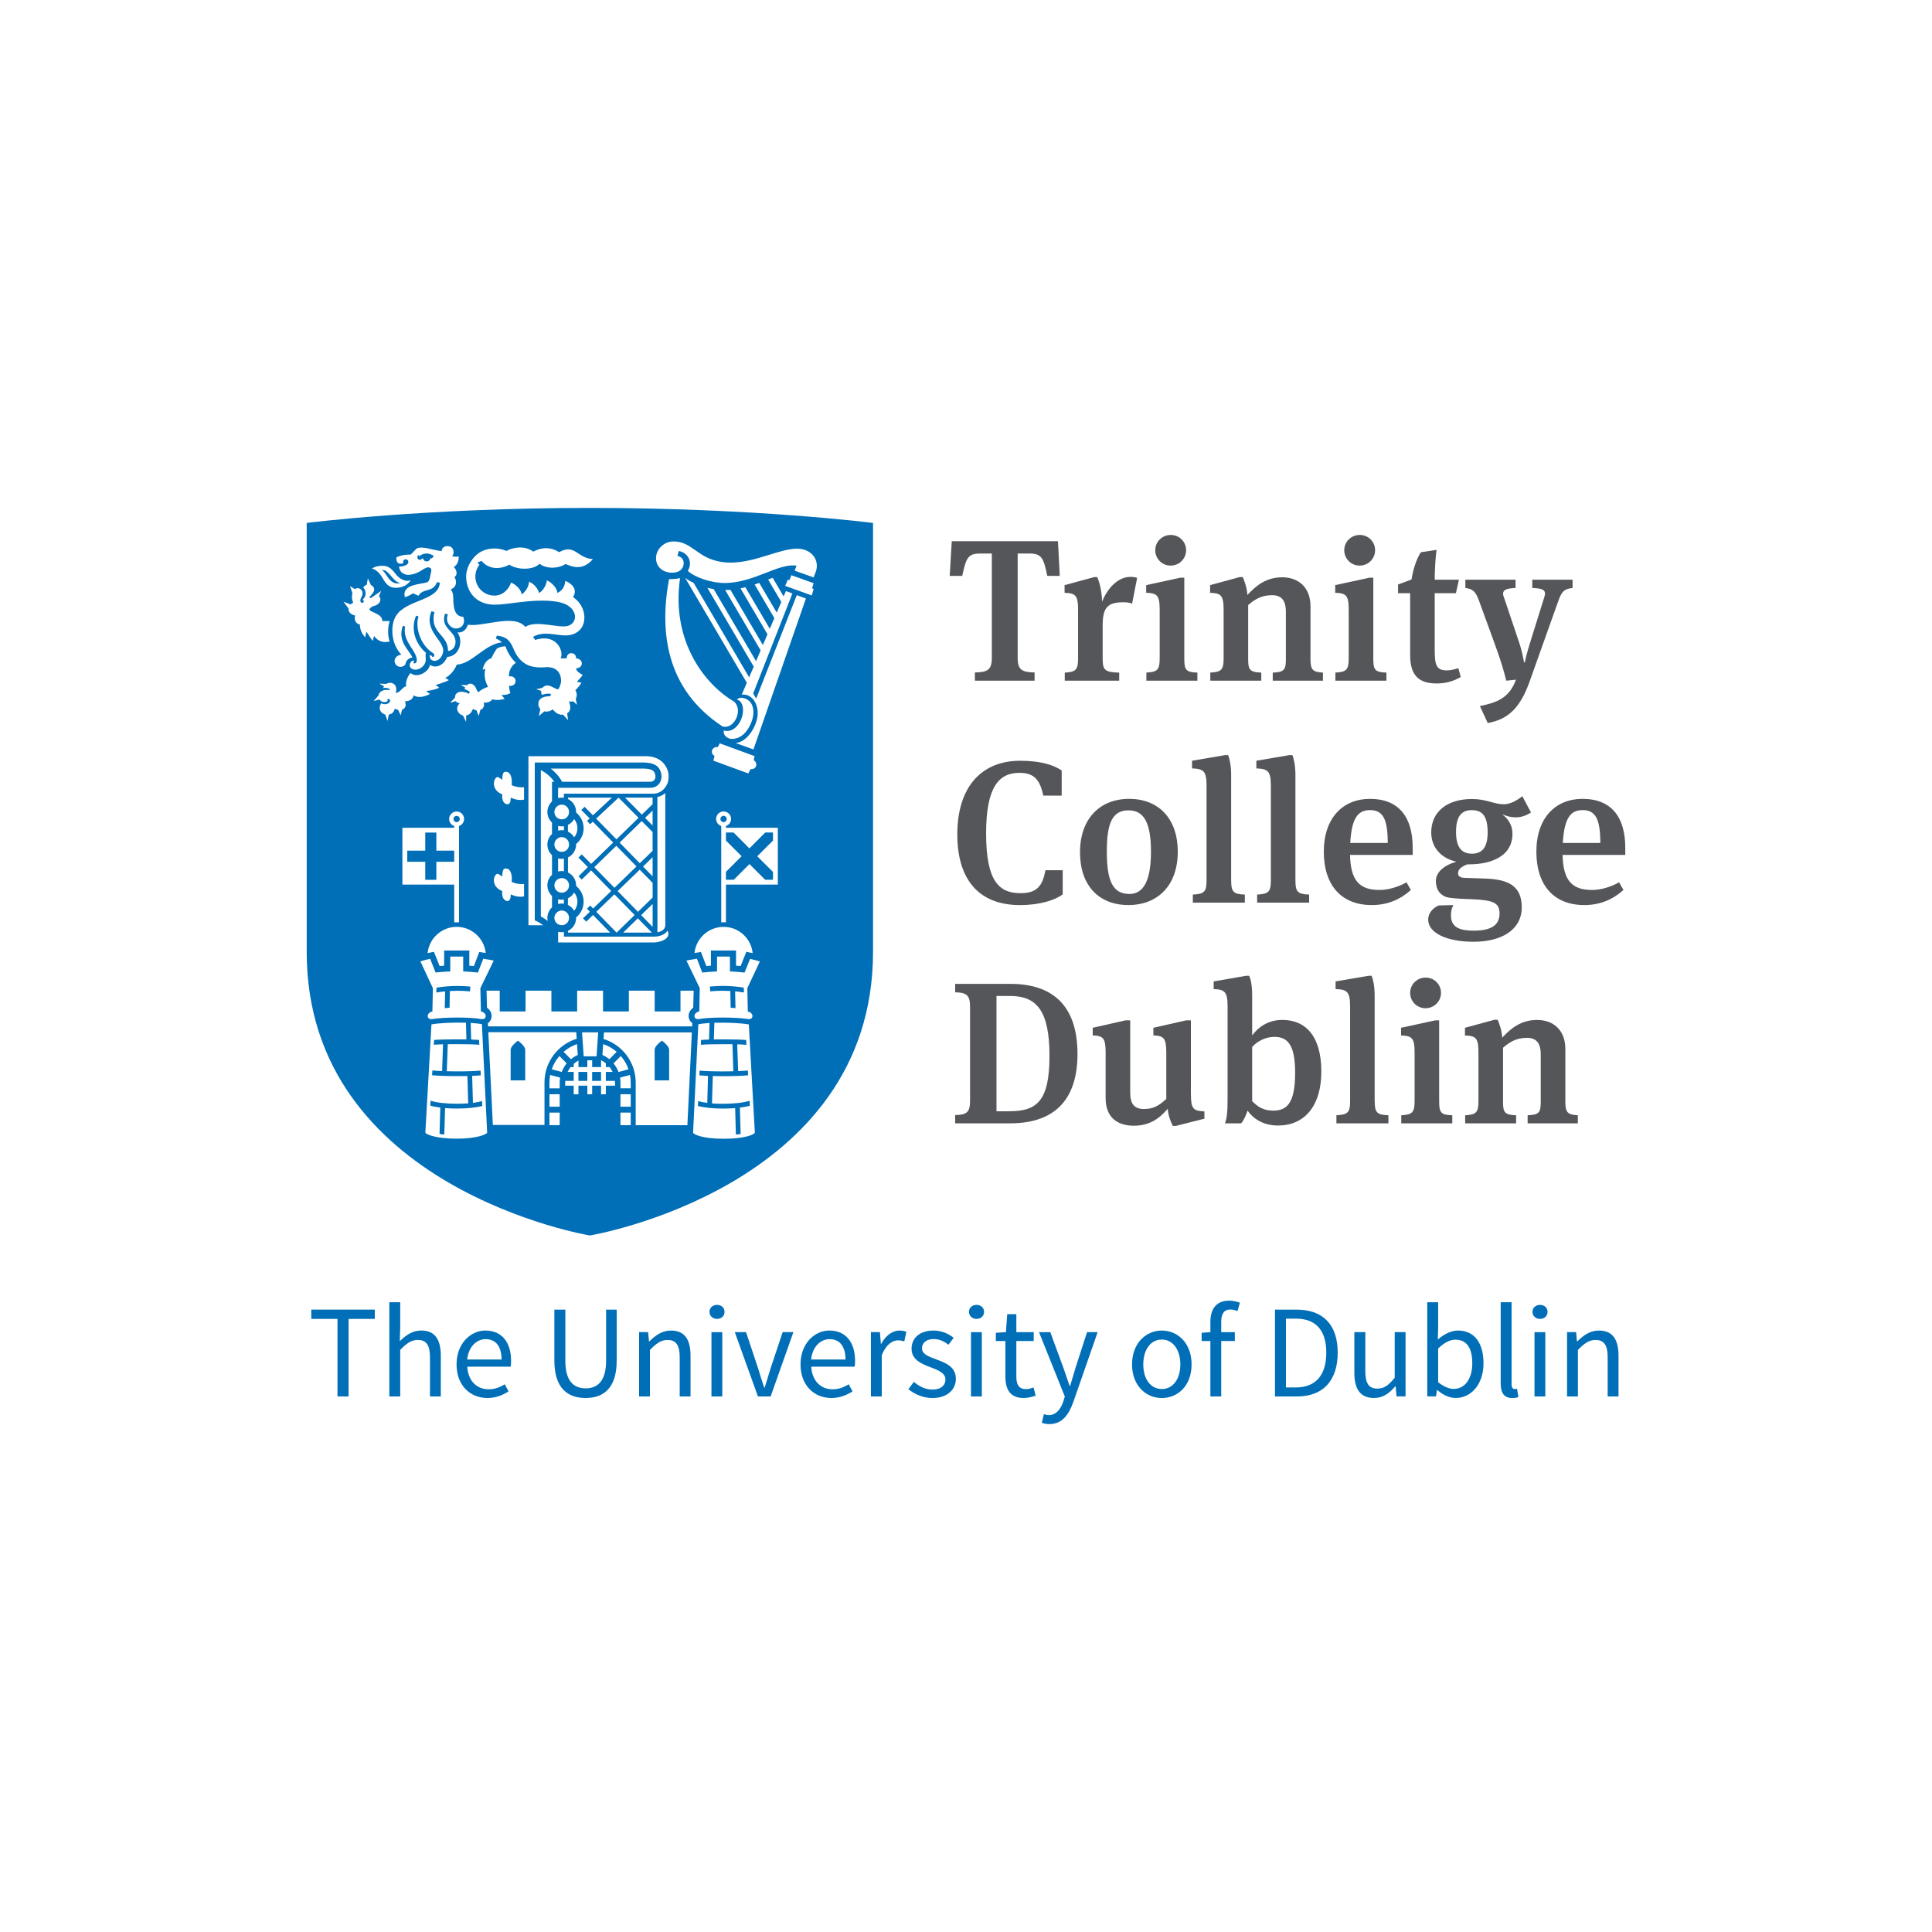 <svg width="100" height="100" viewBox="0 0 100 100" fill="none" xmlns="http://www.w3.org/2000/svg">
<rect x="0" y="0" width="100" height="100" fill="#333333" stroke="none"/>
<g clip-path="url(#clip0_1712_9847)">
<path d="M100 0H0V100H100V0Z" fill="white"/>
<path d="M54.76 28.012L54.854 29.807H54.206C54.019 28.92 53.936 28.65 53.289 28.65H52.674V34.044C52.674 34.67 52.892 34.795 53.55 34.806V35.233H50.461V34.806C51.119 34.796 51.337 34.67 51.337 34.044V28.65H50.722C50.076 28.65 50.002 28.921 49.805 29.807H49.157L49.263 28.012H54.76Z" fill="#545659"/>
<path d="M58.504 29.858C58.639 29.858 58.775 29.878 58.858 29.911L58.597 31.246C58.461 31.193 58.347 31.173 58.139 31.173C57.315 31.173 57.074 31.466 57.074 32.373V34.085C57.074 34.68 57.179 34.795 57.93 34.815V35.232H55.112V34.815C55.676 34.783 55.801 34.68 55.801 34.085V31.57C55.801 30.808 55.666 30.705 55.102 30.683V30.287L56.636 29.87H56.792C56.866 30.027 57.032 30.506 57.042 31.142C57.376 30.328 57.94 29.86 58.504 29.86" fill="#545659"/>
<path d="M59.336 35.231V34.813C59.9 34.782 60.025 34.678 60.025 34.084V31.569C60.025 30.807 59.89 30.703 59.326 30.682V30.286L61.1 29.9H61.299V34.084C61.299 34.678 61.383 34.794 61.977 34.813V35.231H59.337H59.336ZM60.589 29.275C60.15 29.275 59.795 28.92 59.795 28.481C59.795 28.042 60.15 27.689 60.599 27.689C61.047 27.689 61.392 28.044 61.392 28.481C61.392 28.919 61.039 29.275 60.59 29.275" fill="#545659"/>
<path d="M67.829 34.084C67.829 34.677 67.942 34.782 68.475 34.814V35.231H65.877V34.814C66.472 34.792 66.556 34.667 66.556 34.125V31.662C66.556 31.036 66.295 30.807 65.836 30.807C65.294 30.807 64.939 31.026 64.605 31.319V34.125C64.605 34.667 64.689 34.792 65.284 34.814V35.231H62.645V34.814C63.209 34.782 63.334 34.677 63.334 34.084V31.57C63.334 30.809 63.199 30.704 62.635 30.684V30.286L64.169 29.869H64.325C64.387 30.004 64.544 30.401 64.565 30.797C65.024 30.296 65.556 29.88 66.37 29.88C67.184 29.88 67.831 30.381 67.831 31.382V34.085L67.829 34.084Z" fill="#545659"/>
<path d="M69.12 35.231V34.813C69.684 34.782 69.809 34.678 69.809 34.084V31.569C69.809 30.807 69.674 30.703 69.11 30.682V30.286L70.884 29.9H71.082V34.084C71.082 34.678 71.166 34.794 71.761 34.813V35.231H69.123H69.12ZM70.371 29.275C69.933 29.275 69.578 28.92 69.578 28.481C69.578 28.042 69.933 27.689 70.381 27.689C70.83 27.689 71.175 28.044 71.175 28.481C71.175 28.919 70.821 29.275 70.373 29.275" fill="#545659"/>
<path d="M75.358 30.704H74.261V33.666C74.261 34.449 74.366 34.699 74.888 34.699C75.075 34.699 75.252 34.657 75.483 34.584L75.608 35.042C75.233 35.261 74.835 35.376 74.366 35.376C73.489 35.376 72.989 35.011 72.989 33.916V30.703H72.362V30.254L73.061 29.994C73.135 29.514 73.29 28.981 73.541 28.585L74.355 28.46C74.304 28.836 74.261 29.473 74.261 30.004H75.514L75.358 30.703V30.704Z" fill="#545659"/>
<path d="M76.597 36.546C77.464 36.368 78.12 36.14 78.465 35.18L77.965 35.232C77.829 34.69 77.684 34.2 77.381 33.365L76.567 31.132C76.379 30.611 76.244 30.486 75.847 30.433V30.006H78.445V30.433C77.955 30.455 77.799 30.538 77.799 30.737C77.799 30.8 77.83 30.893 77.871 30.997L78.601 33.167C78.779 33.678 78.851 34.106 78.884 34.283H78.925C78.946 34.158 79.04 33.762 79.185 33.303L79.905 30.997C79.936 30.902 79.957 30.831 79.968 30.768C79.989 30.528 79.831 30.455 79.31 30.433V30.006H81.396V30.433C80.979 30.486 80.843 30.58 80.656 31.112L79.165 35.295C78.716 36.537 78.141 37.226 77.005 37.423L76.599 36.547L76.597 36.546Z" fill="#545659"/>
<path d="M49.55 43.195C49.55 40.66 50.865 39.377 52.794 39.377C53.867 39.377 54.505 39.586 54.953 39.877V41.181H54.004C53.826 40.387 53.556 40.002 52.763 40.002C51.689 40.002 51.041 40.754 51.041 43.142C51.041 45.657 51.74 46.231 52.826 46.231C53.65 46.231 53.964 45.876 54.11 45.042H55.006V46.295C54.61 46.586 53.837 46.847 52.795 46.847C50.635 46.847 49.551 45.491 49.551 43.196" fill="#545659"/>
<path d="M58.416 46.846C56.883 46.846 55.901 45.845 55.901 44.114C55.901 42.382 56.924 41.349 58.446 41.349C59.969 41.349 60.961 42.371 60.961 44.082C60.961 45.919 59.835 46.846 58.416 46.846ZM58.416 41.942C57.581 41.942 57.289 42.589 57.289 44.071C57.289 45.554 57.57 46.272 58.458 46.272C59.197 46.272 59.574 45.564 59.574 44.082C59.574 42.527 59.178 41.944 58.416 41.944" fill="#545659"/>
<path d="M63.724 45.552C63.724 46.157 63.829 46.282 64.433 46.303V46.721H61.741V46.303C62.326 46.272 62.451 46.169 62.451 45.574V40.66C62.451 39.898 62.284 39.794 61.7 39.772V39.376L63.411 39.084H63.568C63.63 39.24 63.724 39.584 63.724 40.116V45.551V45.552Z" fill="#545659"/>
<path d="M67.051 45.552C67.051 46.157 67.156 46.282 67.76 46.303V46.721H65.069V46.303C65.654 46.272 65.779 46.169 65.779 45.574V40.66C65.779 39.898 65.611 39.794 65.028 39.772V39.376L66.739 39.084H66.895C66.957 39.24 67.051 39.584 67.051 40.116V45.551V45.552Z" fill="#545659"/>
<path d="M72.799 45.667L73.028 46.064C72.495 46.544 71.839 46.846 71.004 46.846C69.439 46.846 68.52 45.834 68.52 44.082C68.52 42.331 69.511 41.349 70.91 41.349C72.401 41.349 73.121 42.287 73.121 43.884V44.25H69.877C69.907 45.585 70.368 46.065 71.41 46.065C71.849 46.065 72.38 45.909 72.797 45.669M69.888 43.632H71.829C71.829 42.37 71.569 41.931 70.911 41.931C70.295 41.931 69.961 42.327 69.889 43.632" fill="#545659"/>
<path d="M73.922 47.597C73.922 47.232 74.194 46.992 74.455 46.867L75.226 46.846C75.153 46.982 75.101 47.16 75.101 47.367C75.101 47.91 75.405 48.171 76.28 48.171C77.272 48.171 77.616 47.826 77.616 47.283C77.616 46.741 77.324 46.585 76.135 46.542C75.728 46.532 75.259 46.501 75.049 46.47C74.539 46.407 74.32 46.031 74.32 45.603C74.32 45.145 74.748 44.78 75.384 44.601C74.571 44.423 74.08 43.84 74.08 43.088C74.08 42.013 74.905 41.357 76.188 41.357C76.562 41.357 76.834 41.42 77.147 41.503C77.409 41.577 77.596 41.628 77.836 41.628C78.17 41.628 78.504 41.44 78.796 41.211L79.244 42.056C78.994 42.212 78.744 42.306 78.451 42.306C78.222 42.306 78.002 42.255 77.743 42.14C78.045 42.36 78.285 42.692 78.285 43.152C78.285 44.373 77.096 44.738 76.043 44.738H75.959C75.666 44.832 75.468 45 75.468 45.187C75.468 45.333 75.551 45.427 75.802 45.438L76.782 45.47C78.066 45.501 78.765 45.845 78.765 46.961C78.765 48.151 77.69 48.745 76.271 48.745C74.853 48.745 73.922 48.276 73.922 47.597ZM77.001 43.09C77.001 42.256 76.74 41.932 76.177 41.932C75.645 41.932 75.364 42.256 75.364 43.06C75.364 43.863 75.656 44.187 76.188 44.187C76.719 44.187 77.001 43.852 77.001 43.091" fill="#545659"/>
<path d="M83.801 45.667L84.03 46.064C83.498 46.544 82.841 46.846 82.006 46.846C80.441 46.846 79.522 45.834 79.522 44.082C79.522 42.331 80.515 41.349 81.912 41.349C83.404 41.349 84.124 42.287 84.124 43.884V44.25H80.879C80.91 45.585 81.369 46.065 82.412 46.065C82.851 46.065 83.384 45.909 83.8 45.669M80.891 43.632H82.832C82.832 42.37 82.571 41.931 81.915 41.931C81.3 41.931 80.965 42.327 80.892 43.632" fill="#545659"/>
<path d="M49.439 57.716C50.065 57.706 50.21 57.549 50.21 56.955V52.135C50.21 51.54 50.065 51.372 49.439 51.362V50.925H52.297C54.425 50.925 55.771 51.989 55.771 54.555C55.771 56.766 54.729 58.144 52.276 58.144H49.439V57.716ZM52.255 57.517C53.674 57.517 54.321 56.985 54.321 54.649C54.321 52.312 53.653 51.551 52.286 51.551H51.578V57.519H52.255V57.517Z" fill="#545659"/>
<path d="M61.642 56.641C61.642 57.402 61.767 57.497 62.34 57.527V57.903L60.859 58.278H60.703C60.609 58.08 60.474 57.788 60.441 57.391C60.004 57.902 59.492 58.267 58.689 58.267C57.822 58.267 57.227 57.828 57.227 56.838V54.481C57.227 53.719 57.093 53.614 56.56 53.593V53.197L58.26 52.812H58.5V56.557C58.5 57.162 58.729 57.402 59.22 57.402C59.711 57.402 60.002 57.215 60.367 56.881V54.481C60.367 53.719 60.231 53.614 59.699 53.593V53.197L61.4 52.812H61.64V56.641H61.642Z" fill="#545659"/>
<path d="M64.239 58.143H63.404C63.498 57.893 63.539 57.601 63.539 56.923V52.082C63.539 51.32 63.381 51.216 62.819 51.195V50.798L64.499 50.506H64.656C64.739 50.673 64.812 51.017 64.812 51.538V53.593C65.116 53.176 65.626 52.791 66.377 52.791C67.599 52.791 68.392 53.657 68.392 55.461C68.392 57.265 67.505 58.257 66.149 58.257C65.356 58.257 64.855 57.881 64.573 57.485C64.51 57.683 64.375 58.007 64.239 58.142M65.96 53.668C65.481 53.668 65.052 53.918 64.812 54.19V56.996C65.105 57.298 65.407 57.486 65.909 57.486C66.629 57.486 67.036 57.068 67.036 55.525C67.036 54.096 66.66 53.668 65.96 53.668Z" fill="#545659"/>
<path d="M71.154 56.975C71.154 57.58 71.259 57.705 71.864 57.726V58.143H69.172V57.726C69.756 57.695 69.881 57.591 69.881 56.996V52.082C69.881 51.321 69.714 51.216 69.13 51.195V50.798L70.84 50.506H70.996C71.059 50.662 71.152 51.006 71.152 51.538V56.973L71.154 56.975Z" fill="#545659"/>
<path d="M72.529 58.143V57.726C73.093 57.695 73.219 57.591 73.219 56.996V54.481C73.219 53.72 73.082 53.616 72.519 53.595V53.198L74.293 52.812H74.491V56.996C74.491 57.591 74.575 57.706 75.17 57.726V58.143H72.53H72.529ZM73.781 52.186C73.344 52.186 72.989 51.831 72.989 51.392C72.989 50.953 73.344 50.6 73.793 50.6C74.241 50.6 74.586 50.955 74.586 51.392C74.586 51.83 74.231 52.186 73.782 52.186" fill="#545659"/>
<path d="M81.021 56.996C81.021 57.59 81.136 57.694 81.668 57.726V58.143H79.07V57.726C79.665 57.705 79.748 57.58 79.748 57.037V54.575C79.748 53.948 79.487 53.719 79.029 53.719C78.486 53.719 78.131 53.938 77.797 54.231V57.037C77.797 57.58 77.881 57.705 78.475 57.726V58.143H75.836V57.726C76.4 57.694 76.525 57.59 76.525 56.996V54.482C76.525 53.721 76.389 53.616 75.826 53.596V53.198L77.36 52.781H77.516C77.579 52.916 77.735 53.313 77.756 53.709C78.215 53.208 78.748 52.792 79.561 52.792C80.375 52.792 81.022 53.293 81.022 54.294V56.997L81.021 56.996Z" fill="#545659"/>
<path d="M17.468 68.266H16.111V67.786H19.399V68.266H18.043V72.279H17.468V68.266Z" fill="#006FB8"/>
<path d="M20.152 67.402H20.715V68.731L20.694 69.416C21.009 69.115 21.344 68.867 21.802 68.867C22.503 68.867 22.816 69.32 22.816 70.169V72.279H22.255V70.245C22.255 69.621 22.062 69.355 21.625 69.355C21.282 69.355 21.049 69.532 20.715 69.869V72.279H20.152V67.402Z" fill="#006FB8"/>
<path d="M25.125 68.869C25.975 68.869 26.453 69.479 26.453 70.43C26.453 70.546 26.446 70.656 26.433 70.738H24.186C24.227 71.458 24.659 71.909 25.296 71.909C25.611 71.909 25.879 71.806 26.124 71.648L26.323 72.018C26.035 72.203 25.679 72.36 25.227 72.36C24.336 72.36 23.631 71.71 23.631 70.621C23.631 69.533 24.364 68.868 25.125 68.868M25.961 70.369C25.961 69.691 25.66 69.314 25.14 69.314C24.674 69.314 24.25 69.698 24.181 70.369H25.961Z" fill="#006FB8"/>
<path d="M28.694 67.786H29.262V70.436C29.262 71.519 29.723 71.86 30.311 71.86C30.9 71.86 31.372 71.517 31.372 70.436V67.786H31.92V70.422C31.92 71.867 31.227 72.36 30.31 72.36C29.392 72.36 28.694 71.866 28.694 70.422V67.786Z" fill="#006FB8"/>
<path d="M33.079 68.95H33.545L33.593 69.43H33.612C33.929 69.115 34.271 68.869 34.729 68.869C35.428 68.869 35.742 69.32 35.742 70.17V72.28H35.181V70.246C35.181 69.624 34.99 69.356 34.551 69.356C34.209 69.356 33.976 69.534 33.641 69.87V72.28H33.08V68.951L33.079 68.95Z" fill="#006FB8"/>
<path d="M36.722 67.903C36.722 67.684 36.894 67.54 37.112 67.54C37.331 67.54 37.502 67.684 37.502 67.903C37.502 68.121 37.331 68.266 37.112 68.266C36.894 68.266 36.722 68.116 36.722 67.903ZM36.825 68.951H37.386V72.28H36.825V68.951Z" fill="#006FB8"/>
<path d="M38.031 68.95H38.614L39.244 70.84C39.34 71.169 39.449 71.505 39.553 71.82H39.58C39.675 71.505 39.785 71.169 39.881 70.84L40.511 68.95H41.066L39.889 72.279H39.231L38.032 68.95H38.031Z" fill="#006FB8"/>
<path d="M42.929 68.869C43.779 68.869 44.258 69.479 44.258 70.43C44.258 70.546 44.251 70.656 44.236 70.738H41.99C42.031 71.458 42.462 71.909 43.099 71.909C43.415 71.909 43.681 71.806 43.928 71.648L44.126 72.018C43.839 72.203 43.483 72.36 43.031 72.36C42.141 72.36 41.435 71.71 41.435 70.621C41.435 69.533 42.167 68.868 42.929 68.868M43.764 70.369C43.764 69.691 43.462 69.314 42.943 69.314C42.476 69.314 42.051 69.698 41.983 70.369H43.764Z" fill="#006FB8"/>
<path d="M45.079 68.95H45.545L45.593 69.554H45.612C45.839 69.135 46.181 68.869 46.557 68.869C46.701 68.869 46.805 68.89 46.914 68.937L46.805 69.431C46.695 69.397 46.62 69.376 46.483 69.376C46.201 69.376 45.866 69.581 45.64 70.144V72.28H45.079V68.951V68.95Z" fill="#006FB8"/>
<path d="M47.299 71.526C47.586 71.759 47.881 71.924 48.279 71.924C48.718 71.924 48.936 71.69 48.936 71.402C48.936 71.06 48.538 70.91 48.175 70.772C47.704 70.601 47.182 70.375 47.182 69.814C47.182 69.252 47.608 68.869 48.326 68.869C48.744 68.869 49.108 69.04 49.36 69.246L49.094 69.602C48.867 69.431 48.627 69.309 48.333 69.309C47.915 69.309 47.722 69.535 47.722 69.787C47.722 70.102 48.085 70.219 48.462 70.362C48.943 70.54 49.476 70.74 49.476 71.37C49.476 71.911 49.045 72.362 48.258 72.362C47.785 72.362 47.334 72.164 47.019 71.904L47.299 71.526Z" fill="#006FB8"/>
<path d="M50.155 67.903C50.155 67.684 50.326 67.54 50.545 67.54C50.764 67.54 50.935 67.684 50.935 67.903C50.935 68.121 50.764 68.266 50.545 68.266C50.326 68.266 50.155 68.116 50.155 67.903ZM50.258 68.951H50.819V72.28H50.258V68.951Z" fill="#006FB8"/>
<path d="M52.039 69.41H51.545V68.985L52.066 68.951L52.134 68.02H52.606V68.951H53.504V69.41H52.606V71.259C52.606 71.67 52.736 71.903 53.12 71.903C53.236 71.903 53.386 71.855 53.496 71.814L53.606 72.239C53.421 72.3 53.196 72.361 52.99 72.361C52.279 72.361 52.039 71.91 52.039 71.251V69.409V69.41Z" fill="#006FB8"/>
<path d="M54.286 73.245C54.663 73.245 54.903 72.944 55.039 72.532L55.115 72.286L53.779 68.951H54.362L55.04 70.794C55.142 71.081 55.259 71.424 55.362 71.731H55.39C55.485 71.43 55.581 71.087 55.67 70.794L56.266 68.951H56.814L55.56 72.554C55.328 73.211 54.985 73.711 54.314 73.711C54.164 73.711 54.032 73.684 53.924 73.642L54.032 73.197C54.102 73.219 54.204 73.245 54.288 73.245" fill="#006FB8"/>
<path d="M60.135 68.869C60.95 68.869 61.676 69.506 61.676 70.622C61.676 71.739 60.95 72.362 60.135 72.362C59.32 72.362 58.594 71.725 58.594 70.622C58.594 69.52 59.319 68.869 60.135 68.869ZM60.135 71.896C60.71 71.896 61.094 71.382 61.094 70.622C61.094 69.862 60.711 69.335 60.135 69.335C59.559 69.335 59.176 69.855 59.176 70.622C59.176 71.39 59.566 71.896 60.135 71.896Z" fill="#006FB8"/>
<path d="M64.052 67.862C63.929 67.808 63.799 67.78 63.676 67.78C63.361 67.78 63.21 67.999 63.21 68.424V68.951H63.915V69.41H63.21V72.28H62.649V69.41H62.197V68.985L62.649 68.951V68.424C62.649 67.746 62.958 67.321 63.621 67.321C63.826 67.321 64.025 67.37 64.176 67.431L64.052 67.862Z" fill="#006FB8"/>
<path d="M65.993 67.786H67.115C68.499 67.786 69.239 68.587 69.239 70.012C69.239 71.437 68.5 72.28 67.142 72.28H65.993V67.787V67.786ZM67.074 71.814C68.123 71.814 68.649 71.15 68.649 70.012C68.649 68.875 68.121 68.252 67.074 68.252H66.56V71.814H67.074Z" fill="#006FB8"/>
<path d="M70.103 68.95H70.67V70.984C70.67 71.608 70.855 71.874 71.294 71.874C71.636 71.874 71.876 71.703 72.19 71.312V68.949H72.751V72.278H72.285L72.237 71.757H72.218C71.909 72.12 71.58 72.36 71.121 72.36C70.416 72.36 70.101 71.909 70.101 71.059V68.949L70.103 68.95Z" fill="#006FB8"/>
<path d="M73.876 67.403H74.438V68.731L74.422 69.334C74.725 69.068 75.095 68.868 75.465 68.868C76.328 68.868 76.786 69.533 76.786 70.559C76.786 71.696 76.109 72.36 75.347 72.36C75.04 72.36 74.691 72.21 74.396 71.949H74.376L74.328 72.278H73.875V67.401L73.876 67.403ZM75.254 71.889C75.801 71.889 76.205 71.389 76.205 70.568C76.205 69.835 75.959 69.341 75.329 69.341C75.047 69.341 74.752 69.499 74.439 69.794V71.54C74.733 71.793 75.034 71.89 75.254 71.89" fill="#006FB8"/>
<path d="M77.677 67.402H78.239V71.649C78.239 71.826 78.314 71.896 78.396 71.896C78.43 71.896 78.457 71.896 78.519 71.882L78.594 72.306C78.519 72.341 78.422 72.361 78.271 72.361C77.847 72.361 77.676 72.095 77.676 71.607V67.402H77.677Z" fill="#006FB8"/>
<path d="M79.321 67.903C79.321 67.684 79.493 67.54 79.711 67.54C79.93 67.54 80.101 67.684 80.101 67.903C80.101 68.121 79.93 68.266 79.711 68.266C79.493 68.266 79.321 68.116 79.321 67.903ZM79.425 68.951H79.985V72.28H79.425V68.951Z" fill="#006FB8"/>
<path d="M81.11 68.95H81.576L81.624 69.43H81.644C81.959 69.115 82.301 68.869 82.76 68.869C83.459 68.869 83.774 69.32 83.774 70.17V72.28H83.213V70.246C83.213 69.624 83.021 69.356 82.582 69.356C82.24 69.356 82.007 69.534 81.672 69.87V72.28H81.111V68.951L81.11 68.95Z" fill="#006FB8"/>
<path d="M45.188 27.067V49.271C45.188 61.516 30.531 63.949 30.531 63.949C30.531 63.949 15.875 61.515 15.875 49.271V27.067C15.875 27.067 21.974 26.289 30.531 26.289C39.089 26.289 45.188 27.067 45.188 27.067Z" fill="#006FB8"/>
<path d="M19.823 29.954C19.954 30.176 20.109 30.425 20.474 30.425C20.839 30.425 21.106 30.272 21.261 30.034C20.918 30.155 20.606 29.879 20.48 29.714C20.324 29.512 20.149 29.284 19.81 29.284C19.709 29.284 19.471 29.284 19.251 29.427C19.562 29.506 19.725 29.795 19.823 29.952M20.725 30.17C20.17 30.349 20.006 29.624 19.771 29.509C20.113 29.435 20.339 30.149 20.725 30.17Z" fill="white"/>
<path d="M26.365 29.224C26.753 29.503 27.599 29.527 27.934 29.175C28.181 29.43 28.89 29.465 29.269 29.19C29.55 29.303 30.121 29.597 30.691 28.937C30.376 28.932 30.108 28.765 29.94 28.652C29.68 28.475 29.43 28.31 28.944 28.58C28.524 28.321 28.093 28.3 27.601 28.55C27.085 28.171 26.411 28.393 26.211 28.518C25.812 28.33 25.115 28.311 24.656 28.725C24.355 28.996 24.128 29.427 24.128 29.835C24.128 30.584 24.591 31.235 25.473 31.294C25.925 31.323 26.642 31.182 27.376 31.119C28.074 31.061 28.786 31.076 29.221 31.253C29.898 31.536 29.919 32.228 29.4 32.394C28.946 32.541 27.745 32.069 27.189 32.45C26.626 31.746 24.965 32.47 24.218 32.335C24.149 32.551 23.976 32.775 23.672 32.732C23.976 33.103 23.835 33.961 23.146 34.002C22.97 34.449 22.55 34.615 22.256 34.413C22.175 34.831 21.539 35.111 21.255 34.835C21.087 35.008 20.969 35.337 21.03 35.514C20.805 35.577 20.742 35.822 20.49 35.877C20.531 35.684 20.521 35.492 20.376 35.396C20.275 35.33 20.125 35.32 20 35.398L19.636 35.385L19.879 35.523C19.86 35.552 19.841 35.589 19.828 35.627C19.933 35.578 20.102 35.608 20.179 35.676L20.155 35.72C19.824 35.663 19.613 35.81 19.586 36.006L19.337 36.283L19.639 36.207C19.679 36.26 19.738 36.305 19.801 36.326C19.939 36.371 20.05 36.316 20.067 36.275C20.091 36.218 20.016 36.212 20.016 36.212C20.079 36.18 20.146 36.171 20.17 36.2C20.203 36.242 20.207 36.353 20.085 36.41C19.945 36.478 19.809 36.449 19.73 36.4C19.545 36.702 19.733 36.936 19.944 36.986L20.06 37.319L20.122 36.986C20.331 36.947 20.399 36.816 20.434 36.682C20.481 36.707 20.543 36.73 20.608 36.741L20.741 37.029L20.81 36.736C20.828 36.73 20.845 36.722 20.861 36.712C21.055 36.595 21 36.394 20.956 36.305C21.166 36.286 21.35 36.235 21.414 35.989C21.655 36.156 22.009 36.051 22.253 35.92L22.061 35.767C22.061 35.767 22.484 35.728 22.735 35.595L22.555 35.455C22.555 35.455 23.125 35.285 23.233 35.199C23.223 35.188 23.045 35.092 23.045 35.092C23.045 35.092 23.45 34.897 23.641 34.402C24.438 34.358 25.09 33.339 25.981 33.246C25.864 33.135 25.709 33.06 25.661 33.048L25.721 32.9C26.296 32.962 26.433 33.236 26.614 33.662C26.796 34.087 27.124 34.398 27.51 34.491C27.896 34.584 28.209 34.531 28.317 34.531C28.771 34.531 29.04 34.79 29.04 35.243C29.04 35.412 28.953 35.593 28.904 35.672C28.758 35.716 28.448 35.371 28.184 35.515C28.137 35.538 28.104 35.57 28.075 35.603L27.754 35.676L28.015 35.758C28.006 35.83 28.016 35.904 28.047 35.971C28.28 35.88 28.406 35.9 28.52 35.916L28.48 36.038C28.331 36.03 27.819 36.052 27.869 36.492C27.879 36.574 27.915 36.646 27.969 36.703L27.89 37.062L28.175 36.82C28.306 36.851 28.464 36.825 28.615 36.717C28.734 36.886 28.926 37.019 29.146 36.991L29.402 37.275L29.356 36.915C29.497 36.827 29.593 36.677 29.446 36.297C29.525 36.328 29.602 36.324 29.665 36.294L29.864 36.478L29.8 36.171C29.869 36.052 29.876 35.881 29.782 35.725C29.924 35.592 30.02 35.456 30.098 35.334C30.001 35.325 29.86 35.286 29.86 35.286C29.86 35.286 30.099 35.031 30.159 34.937C29.995 34.835 29.819 34.742 29.823 34.591H29.817C29.956 34.591 30.115 34.501 30.115 34.343C30.115 34.205 30 34.081 29.821 34.081C29.821 33.896 29.711 33.81 29.57 33.81C29.429 33.81 29.332 33.908 29.332 34.078H29.015C29.2 33.772 28.861 32.755 27.698 33.123L27.591 32.964C28.135 32.635 28.814 32.904 29.306 32.889C29.867 32.873 30.247 32.523 30.247 31.961C30.247 31.764 30.198 31.281 29.66 30.904C29.94 30.452 29.517 30.175 29.262 30.064C29.23 30.39 29.089 30.576 28.848 30.691C28.858 30.505 28.606 30.161 28.306 30.04C28.281 30.288 28.1 30.596 27.895 30.694C27.895 30.58 27.712 30.247 27.384 30.107C27.375 30.362 27.189 30.651 26.996 30.767C26.996 30.567 26.746 30.272 26.454 30.154C26.349 30.453 26.065 30.828 25.594 30.828C25.041 30.828 24.606 30.393 24.606 29.84C24.606 29.616 24.68 29.406 24.815 29.233C24.793 29.213 24.727 29.139 24.709 29.117L24.924 29.031C25.266 29.442 25.821 29.515 26.364 29.227" fill="white"/>
<path d="M26.706 34.307C26.552 34.178 26.279 33.829 26.165 33.453C26.061 33.447 25.856 33.492 25.744 33.551C25.625 33.661 25.424 34.079 25.424 34.079C25.424 34.079 25.094 34.123 24.98 34.663L25.122 34.611C25.02 35.013 25.146 35.341 25.264 35.551C25.086 35.6 24.884 35.715 24.764 35.824C24.674 35.8 24.668 35.59 24.53 35.469C24.444 35.392 24.308 35.33 24.17 35.464L23.846 35.453L24.08 35.585C24.066 35.606 24.052 35.633 24.041 35.66C24.131 35.696 24.29 35.779 24.319 35.809L24.271 35.909C23.909 35.715 23.582 35.805 23.555 36.049C23.555 36.068 23.551 36.089 23.551 36.11L23.295 36.375L23.59 36.29C23.626 36.346 23.69 36.389 23.802 36.396C23.508 36.66 23.734 36.989 23.962 37.031L24.125 37.364L24.13 37.031C24.371 36.992 24.427 36.79 24.485 36.69C24.532 36.731 24.596 36.756 24.664 36.767L24.777 37.062L24.861 36.751C24.884 36.741 24.906 36.729 24.926 36.716C25.124 36.579 25.032 36.365 25.032 36.365C25.032 36.365 25.344 36.405 25.477 36.201C25.689 36.248 25.889 36.239 26.122 36.174C26.119 36.164 25.955 35.971 25.955 35.971C25.955 35.971 26.279 35.99 26.419 35.865C26.365 35.716 26.352 35.625 26.35 35.502H26.4C26.539 35.502 26.68 35.432 26.688 35.249C26.691 35.124 26.578 35.008 26.451 35.008H26.345C26.32 34.759 26.464 34.451 26.705 34.307" fill="white"/>
<path d="M20.168 33.204C20.066 32.914 20.061 32.484 20.17 32.148H19.788C19.802 31.747 19.134 31.704 19.119 31.539C19.249 31.32 19.419 31.41 19.591 31.244C19.715 31.128 19.715 30.968 19.615 30.852L19.729 30.587L19.19 30.96L19.119 30.92C19.172 30.819 19.451 30.622 19.345 30.418C19.311 30.358 19.262 30.31 19.198 30.28L19.04 29.938L18.98 30.267C18.915 30.289 18.85 30.337 18.795 30.419C18.909 30.476 18.945 30.707 18.906 30.844C18.884 30.926 18.78 31.009 18.769 31.067C18.782 31.078 18.837 31.091 18.837 31.091C18.834 31.165 18.786 31.221 18.714 31.198C18.641 31.174 18.631 31.047 18.689 30.946C18.747 30.846 18.821 30.681 18.705 30.534C18.626 30.436 18.48 30.411 18.369 30.494L18.119 30.339L18.241 30.701C18.164 30.999 18.286 31.188 18.286 31.188C18.246 31.204 18.194 31.238 18.146 31.285L17.775 31.14L18.039 31.495C18.036 31.527 18.039 31.564 18.05 31.604C18.1 31.791 18.32 31.848 18.383 31.858C18.305 32.039 18.419 32.316 18.626 32.315C18.628 32.499 18.683 32.767 18.904 32.986L18.96 32.701C19.015 32.752 19.24 33.127 19.293 33.171C19.296 33.167 19.363 32.913 19.363 32.913C19.363 32.913 19.602 33.346 20.166 33.203" fill="white"/>
<path d="M20.876 29.146C20.836 29.051 20.909 28.984 20.922 28.974C20.976 28.934 21.052 28.941 21.1 28.991C21.15 29.045 21.15 29.124 21.1 29.186C21.017 29.282 20.786 29.335 20.656 29.325C20.694 29.711 21.03 29.759 21.154 29.754C21.416 29.739 21.637 29.639 21.801 29.534C21.879 29.482 21.961 29.429 22.05 29.391C22.176 29.334 22.359 29.371 22.323 29.557L22.251 29.9C22.192 30.171 22.09 30.145 21.89 30.187C21.567 30.254 20.789 30.32 20.957 30.911C21.04 30.884 21.26 30.801 21.376 30.707L21.661 30.836C21.898 30.42 22.409 30.692 22.62 30.131L22.765 30.161C22.715 31.099 21.045 31.021 20.504 31.866C20.183 32.365 20.238 33.334 20.777 33.885C20.747 33.887 20.718 33.894 20.686 33.9C20.569 33.936 20.425 34.041 20.425 34.21C20.425 34.379 20.561 34.517 20.731 34.517C20.836 34.517 20.933 34.464 20.99 34.377C20.995 34.23 21.128 34.056 21.343 34.034C21.24 33.704 20.546 33.237 20.851 32.387L20.97 32.435C20.805 33.212 21.642 33.735 21.569 34.219C21.554 34.304 21.51 34.336 21.442 34.336C21.392 34.336 21.381 34.291 21.427 34.257L21.409 34.18C21.323 34.197 21.273 34.256 21.249 34.29C21.21 34.351 21.196 34.424 21.211 34.484C21.229 34.542 21.271 34.592 21.331 34.624C21.422 34.671 21.543 34.675 21.661 34.634C21.871 34.559 22.067 34.345 22.036 34.082C22.036 34.082 22.008 33.885 22.05 33.791C21.6 33.419 21.201 32.669 21.538 31.865L21.663 31.909C21.473 32.452 21.749 33.4 22.429 33.815C22.477 33.845 22.5 33.942 22.445 33.987C22.404 34.012 22.355 34.026 22.366 33.957C22.366 33.957 22.282 33.917 22.247 33.899C22.229 33.985 22.258 34.091 22.309 34.135C22.354 34.18 22.42 34.205 22.496 34.205C22.701 34.205 22.883 34.017 22.933 33.756C23.049 33.171 21.911 32.685 22.33 31.642L22.484 31.675C22.219 32.795 23.194 32.806 23.19 33.694C23.456 33.677 23.646 33.399 23.556 33.062C23.44 32.615 22.796 32.462 23.036 31.767L23.185 31.792C23.1 31.999 23.121 32.251 23.323 32.422C23.484 32.56 23.681 32.559 23.845 32.461C24.025 32.351 24.056 32.125 23.977 31.926C23.574 31.91 23.494 31.555 23.469 31.185C23.455 30.951 23.489 30.699 23.33 30.505C23.7 30.366 23.621 29.991 23.519 29.872C23.741 29.727 23.589 29.427 23.488 29.354C23.6 29.269 23.74 29.157 23.746 28.806C23.629 28.81 23.521 28.831 23.404 28.782C23.494 28.68 23.481 28.556 23.465 28.486C23.45 28.421 23.394 28.274 23.176 28.267C22.96 28.261 22.87 28.387 22.855 28.53C22.855 28.53 22.593 28.485 22.414 28.445C22.117 28.372 21.679 28.272 21.532 28.421L21.261 28.706C21.261 28.706 20.866 28.681 20.523 28.844C20.496 29.001 20.535 29.256 20.874 29.154M21.663 28.727L21.706 28.784C21.716 28.777 21.727 28.77 21.74 28.76C21.81 28.712 21.916 28.649 22.091 28.649C22.267 28.646 22.431 28.765 22.457 28.77L22.355 28.905C22.334 28.899 22.309 28.894 22.285 28.885C22.277 28.926 22.264 28.964 22.233 28.996C22.192 29.036 22.136 29.059 22.082 29.059C22.034 29.059 21.986 29.04 21.946 29.005C21.916 28.974 21.898 28.934 21.89 28.894C21.875 28.904 21.863 28.911 21.85 28.92C21.828 28.936 21.806 28.949 21.785 28.96C21.766 28.97 21.746 28.975 21.729 28.975C21.686 28.975 21.646 28.951 21.621 28.914C21.591 28.864 21.59 28.781 21.663 28.726" fill="white"/>
<path d="M37.464 37.812C37.414 38.068 37.666 38.246 37.884 38.246H37.885C38.125 38.246 38.574 38.141 38.877 37.417C39.036 37.045 39.045 36.611 38.845 36.354C38.676 36.138 38.312 36.02 38.141 36.216C38.483 36.28 38.531 36.814 38.37 37.216C38.208 37.623 37.867 37.922 37.464 37.811" fill="white"/>
<path d="M37.995 36.315C36.426 35.393 34.735 33.135 35.2 29.923C35.032 29.971 34.782 29.978 34.629 29.975C34.127 32.702 34.462 35.671 37.398 37.602C38.009 37.773 38.481 36.74 37.995 36.315Z" fill="white"/>
<path d="M41.399 28.408C41.35 28.405 41.299 28.4 41.245 28.4C40.83 28.4 40.339 28.553 39.819 28.715C39.209 28.905 38.515 29.121 37.814 29.121C37.186 29.121 36.641 28.947 36.149 28.588C36.106 28.558 36.06 28.527 36.014 28.496C35.605 28.212 35.334 28.026 34.858 28.026C34.381 28.026 33.956 28.413 33.956 28.89C33.956 29.366 34.336 29.643 34.797 29.643C35.153 29.643 35.367 29.451 35.385 29.195C35.398 29.023 35.352 28.852 35.065 28.768L35.134 28.521C35.587 28.595 35.885 29.073 35.601 29.548C35.961 29.89 36.831 30.176 37.5 30.176C38.297 30.176 39.019 29.892 39.656 29.645C40.179 29.441 40.627 29.265 41.041 29.265C41.105 29.265 41.166 29.27 41.226 29.277H41.23L41.131 29.538L42.115 29.887L42.224 29.595C42.258 29.497 42.279 29.39 42.279 29.287C42.279 28.823 41.916 28.461 41.4 28.407" fill="white"/>
<path d="M39.014 39.353L39.057 39.136L37.252 38.475L37.153 38.675V38.672C37.13 38.667 37.112 38.665 37.093 38.665C36.986 38.665 36.898 38.73 36.86 38.823C36.819 38.942 36.871 39.072 36.985 39.126L36.924 39.371L38.731 40.032L38.85 39.807C38.869 39.812 38.884 39.813 38.901 39.813C39.004 39.813 39.097 39.751 39.133 39.655C39.174 39.538 39.123 39.408 39.014 39.353Z" fill="white"/>
<path d="M40.96 29.773L40.862 30.031L40.78 30.001L40.639 30.325L42.017 30.82L42.114 30.482L42.032 30.451L42.114 30.186L40.96 29.773Z" fill="white"/>
<path d="M39.142 36.162L38.984 35.895L41.015 30.718L40.68 30.593L40.561 30.873L39.992 29.905C39.925 29.93 39.858 29.956 39.788 29.986C39.778 29.986 39.766 29.991 39.758 29.995L40.44 31.157L40.204 31.711L39.297 30.17C39.219 30.196 39.14 30.227 39.06 30.253L40.081 31.994L39.845 32.546L38.58 30.396C38.499 30.416 38.413 30.436 38.328 30.453L39.725 32.83C39.715 32.851 39.492 33.373 39.487 33.389L37.806 30.529C37.716 30.535 37.629 30.538 37.535 30.541L39.371 33.663C39.32 33.783 39.134 34.222 39.134 34.222L36.94 30.492C36.831 30.474 36.721 30.452 36.614 30.425L39.013 34.504C39.013 34.504 38.822 34.95 38.776 35.059L35.906 30.174C35.735 30.093 35.586 30.006 35.462 29.91L38.655 35.339C38.655 35.339 38.435 35.861 38.392 35.957C38.968 35.868 39.456 36.622 39.094 37.495C38.811 38.175 38.391 38.426 38.083 38.461L38.998 38.792L41.714 30.98L41.241 30.806L39.138 36.163L39.142 36.162Z" fill="white"/>
<path d="M31.358 55.946V55.482H31.707C31.665 55.392 31.614 55.311 31.556 55.233H31.358V55.033C31.282 54.972 31.199 54.919 31.111 54.876V55.233H30.65V54.879H30.401V55.233H29.941V54.891C29.854 54.941 29.771 54.998 29.695 55.065V55.233H29.532C29.474 55.311 29.424 55.392 29.379 55.482H29.695V55.946H29.259C29.256 55.975 29.254 56.005 29.254 56.033V56.195H29.695V56.639H29.941V56.195H30.401V56.639H30.65V56.195H31.111V56.639H31.358V56.195H31.834V56.033C31.834 56.005 31.831 55.975 31.83 55.946H31.358ZM30.4 55.946H29.939V55.482H30.4V55.946ZM31.11 55.946H30.649V55.482H31.11V55.946Z" fill="white"/>
<path d="M22.13 49.335C22.151 49.33 22.174 49.325 22.196 49.32L22.459 49.265L22.754 50.001C22.829 49.995 22.905 49.989 22.989 49.984V49.197H24.294L24.291 49.984C24.374 49.989 24.451 49.995 24.53 50.002L24.806 49.274L25.059 49.314L25.142 49.324C25.058 48.565 24.416 47.974 23.637 47.974C22.859 47.974 22.209 48.569 22.133 49.334" fill="white"/>
<path d="M35.642 52.547C35.659 52.382 35.761 52.241 35.881 52.155L35.904 51.277H35.222V52.351H33.886V51.277H32.55V52.351H31.212V51.277H29.874V52.351H28.54V51.277H27.203V52.351H25.865V51.277H25.185L25.206 52.155C25.328 52.241 25.431 52.382 25.445 52.546C25.459 52.714 25.384 52.867 25.254 52.96L25.264 53.124H35.825L35.834 52.96C35.706 52.867 35.629 52.712 35.644 52.546" fill="white"/>
<path d="M29.851 53.766L29.826 53.427H25.276L25.51 58.227H28.183V56.021C28.183 54.96 28.887 54.063 29.852 53.766M27.185 54.949V55.92H26.431V54.337C26.431 54.182 26.648 53.992 26.74 53.917L26.808 53.864L26.878 53.917C26.971 53.992 27.185 54.182 27.185 54.337V54.949Z" fill="white"/>
<path d="M28.44 56.032V56.332H28.969V56.04C28.969 55.951 28.977 55.865 28.994 55.78L28.479 55.64C28.453 55.77 28.44 55.901 28.44 56.032Z" fill="white"/>
<path d="M28.969 57.588H28.44V58.238H28.969V57.588Z" fill="white"/>
<path d="M28.969 56.637H28.44V57.282H28.969V56.637Z" fill="white"/>
<path d="M32.094 55.779C32.108 55.864 32.115 55.95 32.115 56.039V56.331H32.646V56.031C32.646 55.9 32.633 55.77 32.608 55.639L32.094 55.777V55.779Z" fill="white"/>
<path d="M28.957 54.659C28.78 54.859 28.642 55.094 28.558 55.346L29.075 55.485C29.134 55.324 29.223 55.174 29.331 55.04L28.957 54.659Z" fill="white"/>
<path d="M32.646 57.588H32.115V58.238H32.646V57.588Z" fill="white"/>
<path d="M32.134 54.659L31.754 55.04C31.866 55.175 31.954 55.325 32.014 55.485L32.531 55.346C32.445 55.095 32.309 54.859 32.134 54.659Z" fill="white"/>
<path d="M32.646 56.637H32.115V57.282H32.646V56.637Z" fill="white"/>
<path d="M30.961 53.436H30.126L30.212 54.676H30.878L30.961 53.436Z" fill="white"/>
<path d="M29.906 54.604L29.867 54.042C29.613 54.131 29.374 54.266 29.171 54.443L29.549 54.824C29.656 54.735 29.777 54.661 29.906 54.604Z" fill="white"/>
<path d="M31.918 54.443C31.715 54.266 31.474 54.129 31.22 54.042L31.181 54.604C31.311 54.661 31.433 54.736 31.54 54.825L31.918 54.443Z" fill="white"/>
<path d="M22.379 52.356C22.066 52.415 22.064 52.77 22.34 52.75C22.969 52.648 24.306 52.634 24.926 52.749C25.218 52.781 25.221 52.41 24.892 52.356L24.864 51.148L25.555 49.721C25.41 49.684 25.296 49.669 25.131 49.645C25.094 49.64 25.055 49.633 25.011 49.626L24.736 50.341L24.652 50.331C24.47 50.312 24.277 50.297 24.081 50.286L23.975 50.284V49.511H23.306V50.285H23.195C22.99 50.296 22.808 50.312 22.631 50.329L22.546 50.337L22.265 49.627C22.095 49.666 21.895 49.715 21.759 49.76L22.406 51.146L22.381 52.352L22.379 52.356ZM22.582 51.351L22.594 51.121L22.611 51.117C22.611 51.117 22.66 51.111 22.679 51.108C22.988 51.059 23.337 51.032 23.685 51.032C23.913 51.032 24.134 51.044 24.344 51.065L24.329 51.314C24.124 51.292 23.91 51.282 23.686 51.282C23.561 51.282 23.429 51.288 23.286 51.294L23.269 52.161L23.021 52.181L23.04 51.314C22.914 51.325 22.812 51.337 22.716 51.354C22.684 51.358 22.661 51.361 22.629 51.365L22.582 51.375V51.352V51.351Z" fill="white"/>
<path d="M24.364 52.948L24.387 53.807C24.545 53.811 24.683 53.82 24.797 53.828L24.809 54.077H24.805C24.54 54.055 24.166 54.046 23.655 54.046C23.477 54.046 23.321 54.046 23.177 54.047L23.126 55.448C23.291 55.452 23.469 55.455 23.655 55.455C24.181 55.455 24.601 55.44 24.875 55.413L24.886 55.661C24.762 55.672 24.615 55.681 24.439 55.688L24.479 57.085C24.698 57.055 24.848 57.02 24.95 56.991L24.962 57.246C24.637 57.33 24.181 57.378 23.659 57.378C23.442 57.378 23.235 57.37 23.038 57.355L22.996 58.725C22.905 58.717 22.826 58.707 22.75 58.693L22.79 57.327C22.591 57.303 22.414 57.27 22.271 57.228L22.288 56.973L22.296 56.976C22.606 57.075 23.101 57.13 23.66 57.13C23.864 57.13 24.054 57.123 24.234 57.11L24.192 55.695C24.029 55.698 23.849 55.7 23.656 55.7C23.095 55.7 22.661 55.683 22.364 55.655L22.379 55.407H22.381C22.517 55.422 22.683 55.431 22.884 55.438L22.931 54.052C22.746 54.058 22.587 54.066 22.455 54.077L22.469 53.828C22.751 53.805 23.126 53.796 23.657 53.796C23.835 53.796 23.997 53.796 24.141 53.798L24.119 52.935C23.479 52.916 22.711 52.951 22.332 53.022L22.016 58.625C22.061 58.721 22.575 58.938 23.64 58.938C24.705 58.938 25.185 58.708 25.215 58.627L24.944 53.013C24.8 52.982 24.598 52.962 24.367 52.946" fill="white"/>
<path d="M36.28 49.273L36.559 50.002C36.636 49.995 36.715 49.988 36.796 49.983V49.197H38.097V49.983C38.18 49.988 38.259 49.995 38.335 50.001L38.63 49.265L38.892 49.32C38.914 49.325 38.936 49.33 38.958 49.335C38.88 48.571 38.236 47.975 37.454 47.975C36.671 47.975 36.03 48.566 35.946 49.325L36.03 49.315L36.281 49.275L36.28 49.273Z" fill="white"/>
<path d="M38.54 50.34L38.456 50.331C38.282 50.313 38.094 50.298 37.894 50.286H37.781V49.512H37.114V50.283L37.006 50.286C36.81 50.296 36.619 50.312 36.436 50.331L36.349 50.341L36.074 49.626C36.031 49.632 35.992 49.639 35.953 49.645C35.79 49.669 35.675 49.684 35.531 49.721L36.22 51.147L36.195 52.356C35.864 52.408 35.869 52.781 36.159 52.748C36.778 52.635 38.119 52.648 38.744 52.748C39.021 52.77 39.019 52.416 38.708 52.356L38.681 51.15L39.33 49.764C39.191 49.718 38.992 49.67 38.824 49.631L38.539 50.341L38.54 50.34ZM38.458 51.364C38.429 51.36 38.401 51.355 38.374 51.352C38.28 51.336 38.171 51.325 38.049 51.312L38.069 52.18L37.82 52.16L37.8 51.292C37.656 51.286 37.528 51.281 37.405 51.281C37.181 51.281 36.965 51.291 36.759 51.312L36.744 51.063C36.954 51.044 37.175 51.031 37.404 51.031C37.75 51.031 38.095 51.056 38.409 51.105C38.429 51.108 38.474 51.115 38.474 51.115L38.496 51.118L38.506 51.349V51.371L38.458 51.361V51.364Z" fill="white"/>
<path d="M36.975 52.937L36.95 53.801C37.094 53.8 37.256 53.798 37.43 53.798C37.962 53.798 38.344 53.808 38.623 53.831L38.636 54.08C38.504 54.068 38.347 54.06 38.159 54.055L38.206 55.441C38.404 55.433 38.572 55.425 38.708 55.41H38.71L38.724 55.658C38.429 55.687 37.992 55.703 37.429 55.703C37.239 55.703 37.055 55.702 36.895 55.697L36.852 57.112C37.031 57.127 37.221 57.132 37.424 57.132C37.987 57.132 38.481 57.077 38.791 56.978L38.799 56.976L38.814 57.232C38.672 57.273 38.496 57.306 38.297 57.33L38.336 58.696C38.263 58.708 38.179 58.72 38.089 58.727L38.051 57.356C37.852 57.372 37.641 57.38 37.425 57.38C36.905 57.38 36.447 57.331 36.124 57.247L36.136 56.992C36.236 57.022 36.39 57.056 36.609 57.086L36.646 55.69C36.474 55.683 36.325 55.673 36.201 55.662L36.211 55.415C36.486 55.441 36.905 55.456 37.43 55.456C37.619 55.456 37.794 55.453 37.958 55.45L37.911 54.048C37.765 54.047 37.608 54.047 37.43 54.047C36.92 54.047 36.547 54.057 36.28 54.078H36.276L36.286 53.83C36.405 53.82 36.541 53.811 36.7 53.808L36.724 52.95C36.49 52.966 36.289 52.986 36.145 53.017L35.874 58.631C35.904 58.712 36.341 58.942 37.451 58.942C38.561 58.942 39.03 58.725 39.071 58.627L38.759 53.026C38.377 52.953 37.611 52.918 36.975 52.937Z" fill="white"/>
<path d="M31.238 53.776C32.2 54.074 32.904 54.972 32.904 56.032V58.239H35.579L35.81 53.438H31.262L31.239 53.778L31.238 53.776ZM33.884 54.951V54.336C33.884 54.181 34.097 53.991 34.191 53.917L34.259 53.864L34.328 53.917C34.421 53.991 34.635 54.181 34.635 54.336V55.92H33.884V54.951Z" fill="white"/>
<path d="M23.51 47.74H23.759V42.755C23.909 42.702 24.021 42.56 24.021 42.391C24.021 42.176 23.848 42.002 23.635 42.002C23.422 42.002 23.247 42.176 23.247 42.391C23.247 42.56 23.356 42.704 23.51 42.755V42.845H20.828V45.787H23.51V47.74ZM23.473 42.391C23.473 42.302 23.546 42.229 23.636 42.229C23.726 42.229 23.797 42.301 23.797 42.391C23.797 42.481 23.725 42.554 23.636 42.554C23.547 42.554 23.473 42.481 23.473 42.391ZM22.586 44.605V45.539H22.011V44.605H21.079V44.03H22.011V43.094H22.586V44.03H23.511V44.605H22.586Z" fill="white"/>
<path d="M37.575 42.845V42.754C37.727 42.702 37.841 42.559 37.841 42.39C37.841 42.175 37.665 42.001 37.454 42.001C37.242 42.001 37.065 42.175 37.065 42.39C37.065 42.559 37.179 42.701 37.331 42.754V47.739H37.576V45.786H40.26V42.845H37.576H37.575ZM37.454 42.553C37.361 42.553 37.289 42.482 37.289 42.391C37.289 42.3 37.361 42.228 37.454 42.228C37.546 42.228 37.616 42.302 37.616 42.391C37.616 42.48 37.544 42.553 37.454 42.553ZM40.01 43.507L39.196 44.32L40.01 45.132V45.537H39.604L38.792 44.724L37.979 45.537H37.575V45.125L38.385 44.317L37.575 43.508V43.091H37.969L38.789 43.912L39.608 43.091H40.01V43.506V43.507Z" fill="white"/>
<path d="M27.68 47.636V39.466H33.227C33.65 39.466 34.064 39.525 34.2 39.953C34.273 40.17 34.245 40.387 34.127 40.55C34.02 40.697 33.856 40.777 33.659 40.777H28.887V41.308C28.948 41.295 29.01 41.285 29.076 41.285C29.11 41.285 29.151 41.287 29.188 41.295V41.08H29.269C29.269 41.08 33.477 41.08 33.804 41.08C34.071 41.08 34.3 40.952 34.451 40.725L34.464 40.703C34.47 40.697 34.474 40.688 34.48 40.68V40.677L34.498 40.648C34.615 40.465 34.642 40.14 34.565 39.896C34.407 39.415 33.998 39.14 33.431 39.14H27.352V47.891H28.113C27.91 47.735 27.75 47.667 27.747 47.665L27.679 47.637L27.68 47.636Z" fill="white"/>
<path d="M28.887 44.43V45.11C28.948 45.095 29.01 45.085 29.076 45.085C29.11 45.085 29.151 45.09 29.188 45.095V44.444C29.151 44.45 29.11 44.454 29.076 44.454C29.01 44.454 28.948 44.444 28.887 44.429" fill="white"/>
<path d="M26.483 45.644L26.49 45.564C26.51 45.247 26.411 44.996 26.25 44.961C26.226 44.957 26.203 44.954 26.181 44.954C26.133 44.954 26.03 44.954 26.011 45.177L25.991 45.365L25.837 45.261C25.808 45.241 25.78 45.231 25.753 45.231C25.679 45.231 25.605 45.322 25.578 45.449C25.531 45.65 25.599 45.937 25.929 46.092L25.997 46.124L25.994 46.2C25.98 46.429 26.069 46.594 26.227 46.634C26.364 46.666 26.42 46.515 26.425 46.445L26.438 46.294L26.578 46.349C26.64 46.372 26.773 46.415 26.934 46.415C27 46.415 27.062 46.409 27.125 46.395V45.755C26.938 45.776 26.724 45.746 26.554 45.676L26.479 45.645L26.483 45.644Z" fill="white"/>
<path d="M26.483 40.636L26.49 40.557C26.51 40.24 26.411 39.99 26.25 39.955C26.226 39.949 26.203 39.947 26.181 39.947C26.133 39.947 26.03 39.947 26.011 40.171L25.991 40.358L25.837 40.252C25.808 40.233 25.78 40.222 25.753 40.222C25.679 40.222 25.605 40.315 25.578 40.441C25.531 40.644 25.599 40.931 25.929 41.085L25.997 41.117L25.994 41.192C25.98 41.419 26.069 41.586 26.227 41.626C26.364 41.66 26.42 41.507 26.425 41.437L26.438 41.286L26.578 41.341C26.64 41.365 26.773 41.407 26.934 41.407C27 41.407 27.062 41.4 27.125 41.387V40.747C26.938 40.767 26.724 40.737 26.554 40.669L26.479 40.636H26.483Z" fill="white"/>
<path d="M33.834 48.48H29.189V48.242C29.152 48.247 29.113 48.252 29.078 48.252C29.011 48.252 28.949 48.242 28.889 48.229V48.782H33.816C34.096 48.782 34.455 48.674 34.564 48.472C34.61 48.385 34.608 48.286 34.556 48.172C34.416 48.381 34.125 48.481 33.835 48.481" fill="white"/>
<path d="M28.887 46.545V46.792C28.949 46.776 29.01 46.766 29.076 46.766C29.11 46.766 29.151 46.77 29.188 46.776V46.561C29.151 46.566 29.11 46.57 29.076 46.57C29.01 46.57 28.948 46.564 28.887 46.546" fill="white"/>
<path d="M27.994 39.857V47.435C28.086 47.485 28.212 47.56 28.351 47.67C28.34 47.62 28.332 47.565 28.332 47.511C28.332 47.294 28.426 47.1 28.571 46.965V46.374C28.426 46.237 28.332 46.044 28.332 45.827C28.332 45.611 28.425 45.414 28.571 45.279V44.261C28.425 44.127 28.332 43.932 28.332 43.711C28.332 43.49 28.426 43.301 28.571 43.164V42.575C28.426 42.437 28.332 42.246 28.332 42.03C28.332 41.814 28.426 41.619 28.571 41.482V40.465H28.692C28.484 40.166 28.204 39.97 27.994 39.859" fill="white"/>
<path d="M33.659 40.464C33.752 40.464 33.828 40.426 33.874 40.365C33.932 40.285 33.941 40.167 33.901 40.047C33.847 39.879 33.72 39.78 33.229 39.78H28.505C28.711 39.938 28.933 40.165 29.094 40.464H33.66H33.659Z" fill="white"/>
<path d="M34.03 48.257C34.175 48.228 34.413 48.148 34.435 47.915V41.048C34.316 41.15 34.179 41.221 34.026 41.257L34.029 48.256L34.03 48.257Z" fill="white"/>
<path d="M29.078 42.772C29.011 42.772 28.949 42.762 28.889 42.748V42.993C28.95 42.978 29.012 42.968 29.078 42.968C29.113 42.968 29.152 42.974 29.189 42.978V42.764C29.152 42.77 29.113 42.773 29.078 42.773" fill="white"/>
<path d="M29.718 43.34C29.829 43.208 29.887 43.044 29.887 42.87C29.887 42.696 29.829 42.532 29.719 42.4C29.719 42.4 29.719 42.399 29.716 42.398C29.642 42.529 29.529 42.633 29.396 42.696V43.042C29.53 43.106 29.644 43.21 29.719 43.34" fill="white"/>
<path d="M29.718 47.139C29.829 47.006 29.887 46.843 29.887 46.669C29.887 46.495 29.829 46.331 29.718 46.199C29.642 46.328 29.529 46.434 29.395 46.498V46.84C29.529 46.904 29.642 47.008 29.718 47.139Z" fill="white"/>
<path d="M29.454 43.711C29.454 43.5 29.286 43.329 29.078 43.329C28.869 43.329 28.695 43.499 28.695 43.711C28.695 43.924 28.863 44.092 29.078 44.092C29.293 44.092 29.454 43.921 29.454 43.711Z" fill="white"/>
<path d="M29.454 45.827C29.454 45.618 29.286 45.45 29.078 45.45C28.869 45.45 28.695 45.615 28.695 45.827C28.695 46.04 28.866 46.206 29.078 46.206C29.289 46.206 29.454 46.037 29.454 45.827Z" fill="white"/>
<path d="M29.078 41.648C28.866 41.648 28.695 41.819 28.695 42.029C28.695 42.239 28.866 42.409 29.078 42.409C29.289 42.409 29.454 42.239 29.454 42.029C29.454 41.819 29.286 41.648 29.078 41.648Z" fill="white"/>
<path d="M29.454 47.511C29.454 47.3 29.286 47.128 29.078 47.128C28.869 47.128 28.695 47.3 28.695 47.511C28.695 47.722 28.866 47.888 29.078 47.888C29.289 47.888 29.454 47.718 29.454 47.511Z" fill="white"/>
<path d="M33.216 42.498L32.071 43.612L33.115 44.681L33.779 44.037L33.778 43.065L33.216 42.498Z" fill="white"/>
<path d="M33.778 41.955L33.389 42.333L33.778 42.728V41.955Z" fill="white"/>
<path d="M29.395 48.272H31.582L30.694 47.36L30.345 47.705L30.177 47.534L30.531 47.189L30.38 47.035L30.549 46.869L30.699 47.024L31.635 46.117L30.594 45.051L30.11 45.527L29.944 45.357L30.427 44.879L29.941 44.389L30.11 44.224L30.599 44.714L31.738 43.609L30.684 42.531L30.544 42.662L30.384 42.489L30.521 42.361L30.089 41.927L30.258 41.76L30.691 42.199L31.675 41.284H29.398V41.357C29.648 41.477 29.82 41.732 29.82 42.029C29.82 42.039 29.82 42.049 29.82 42.057C30.067 42.257 30.209 42.554 30.209 42.87C30.209 43.186 30.067 43.484 29.82 43.684C29.82 43.691 29.82 43.701 29.82 43.712C29.82 44.005 29.648 44.262 29.398 44.382V45.16C29.648 45.281 29.82 45.535 29.82 45.83C29.82 45.84 29.82 45.849 29.82 45.857C30.067 46.059 30.209 46.351 30.209 46.67C30.209 46.989 30.067 47.282 29.82 47.484C29.82 47.491 29.82 47.502 29.82 47.514C29.82 47.806 29.648 48.061 29.398 48.182V48.275L29.395 48.272Z" fill="white"/>
<path d="M32.349 41.284L33.221 42.165L33.779 41.625L33.778 41.284H32.349Z" fill="white"/>
<path d="M33.779 44.37L33.282 44.851L33.78 45.36L33.779 44.37Z" fill="white"/>
<path d="M33.78 46.456V45.697L33.111 45.015L31.969 46.122L33.02 47.196L33.78 46.456Z" fill="white"/>
<path d="M33.78 46.789L33.185 47.366L33.78 47.975V46.789Z" fill="white"/>
<path d="M30.856 42.37L31.906 43.444L33.05 42.331L32.017 41.286L30.856 42.37Z" fill="white"/>
<path d="M30.759 44.886L31.804 45.952L32.945 44.846L31.901 43.777L30.759 44.886Z" fill="white"/>
<path d="M32.85 47.361L31.799 46.289L30.864 47.197L31.914 48.272L32.85 47.361Z" fill="white"/>
<path d="M33.014 47.532L32.252 48.273H33.742L33.014 47.532Z" fill="white"/>
</g>
<defs>
<clipPath id="clip0_1712_9847">
<rect width="100" height="100" fill="white"/>
</clipPath>
</defs>
</svg>
